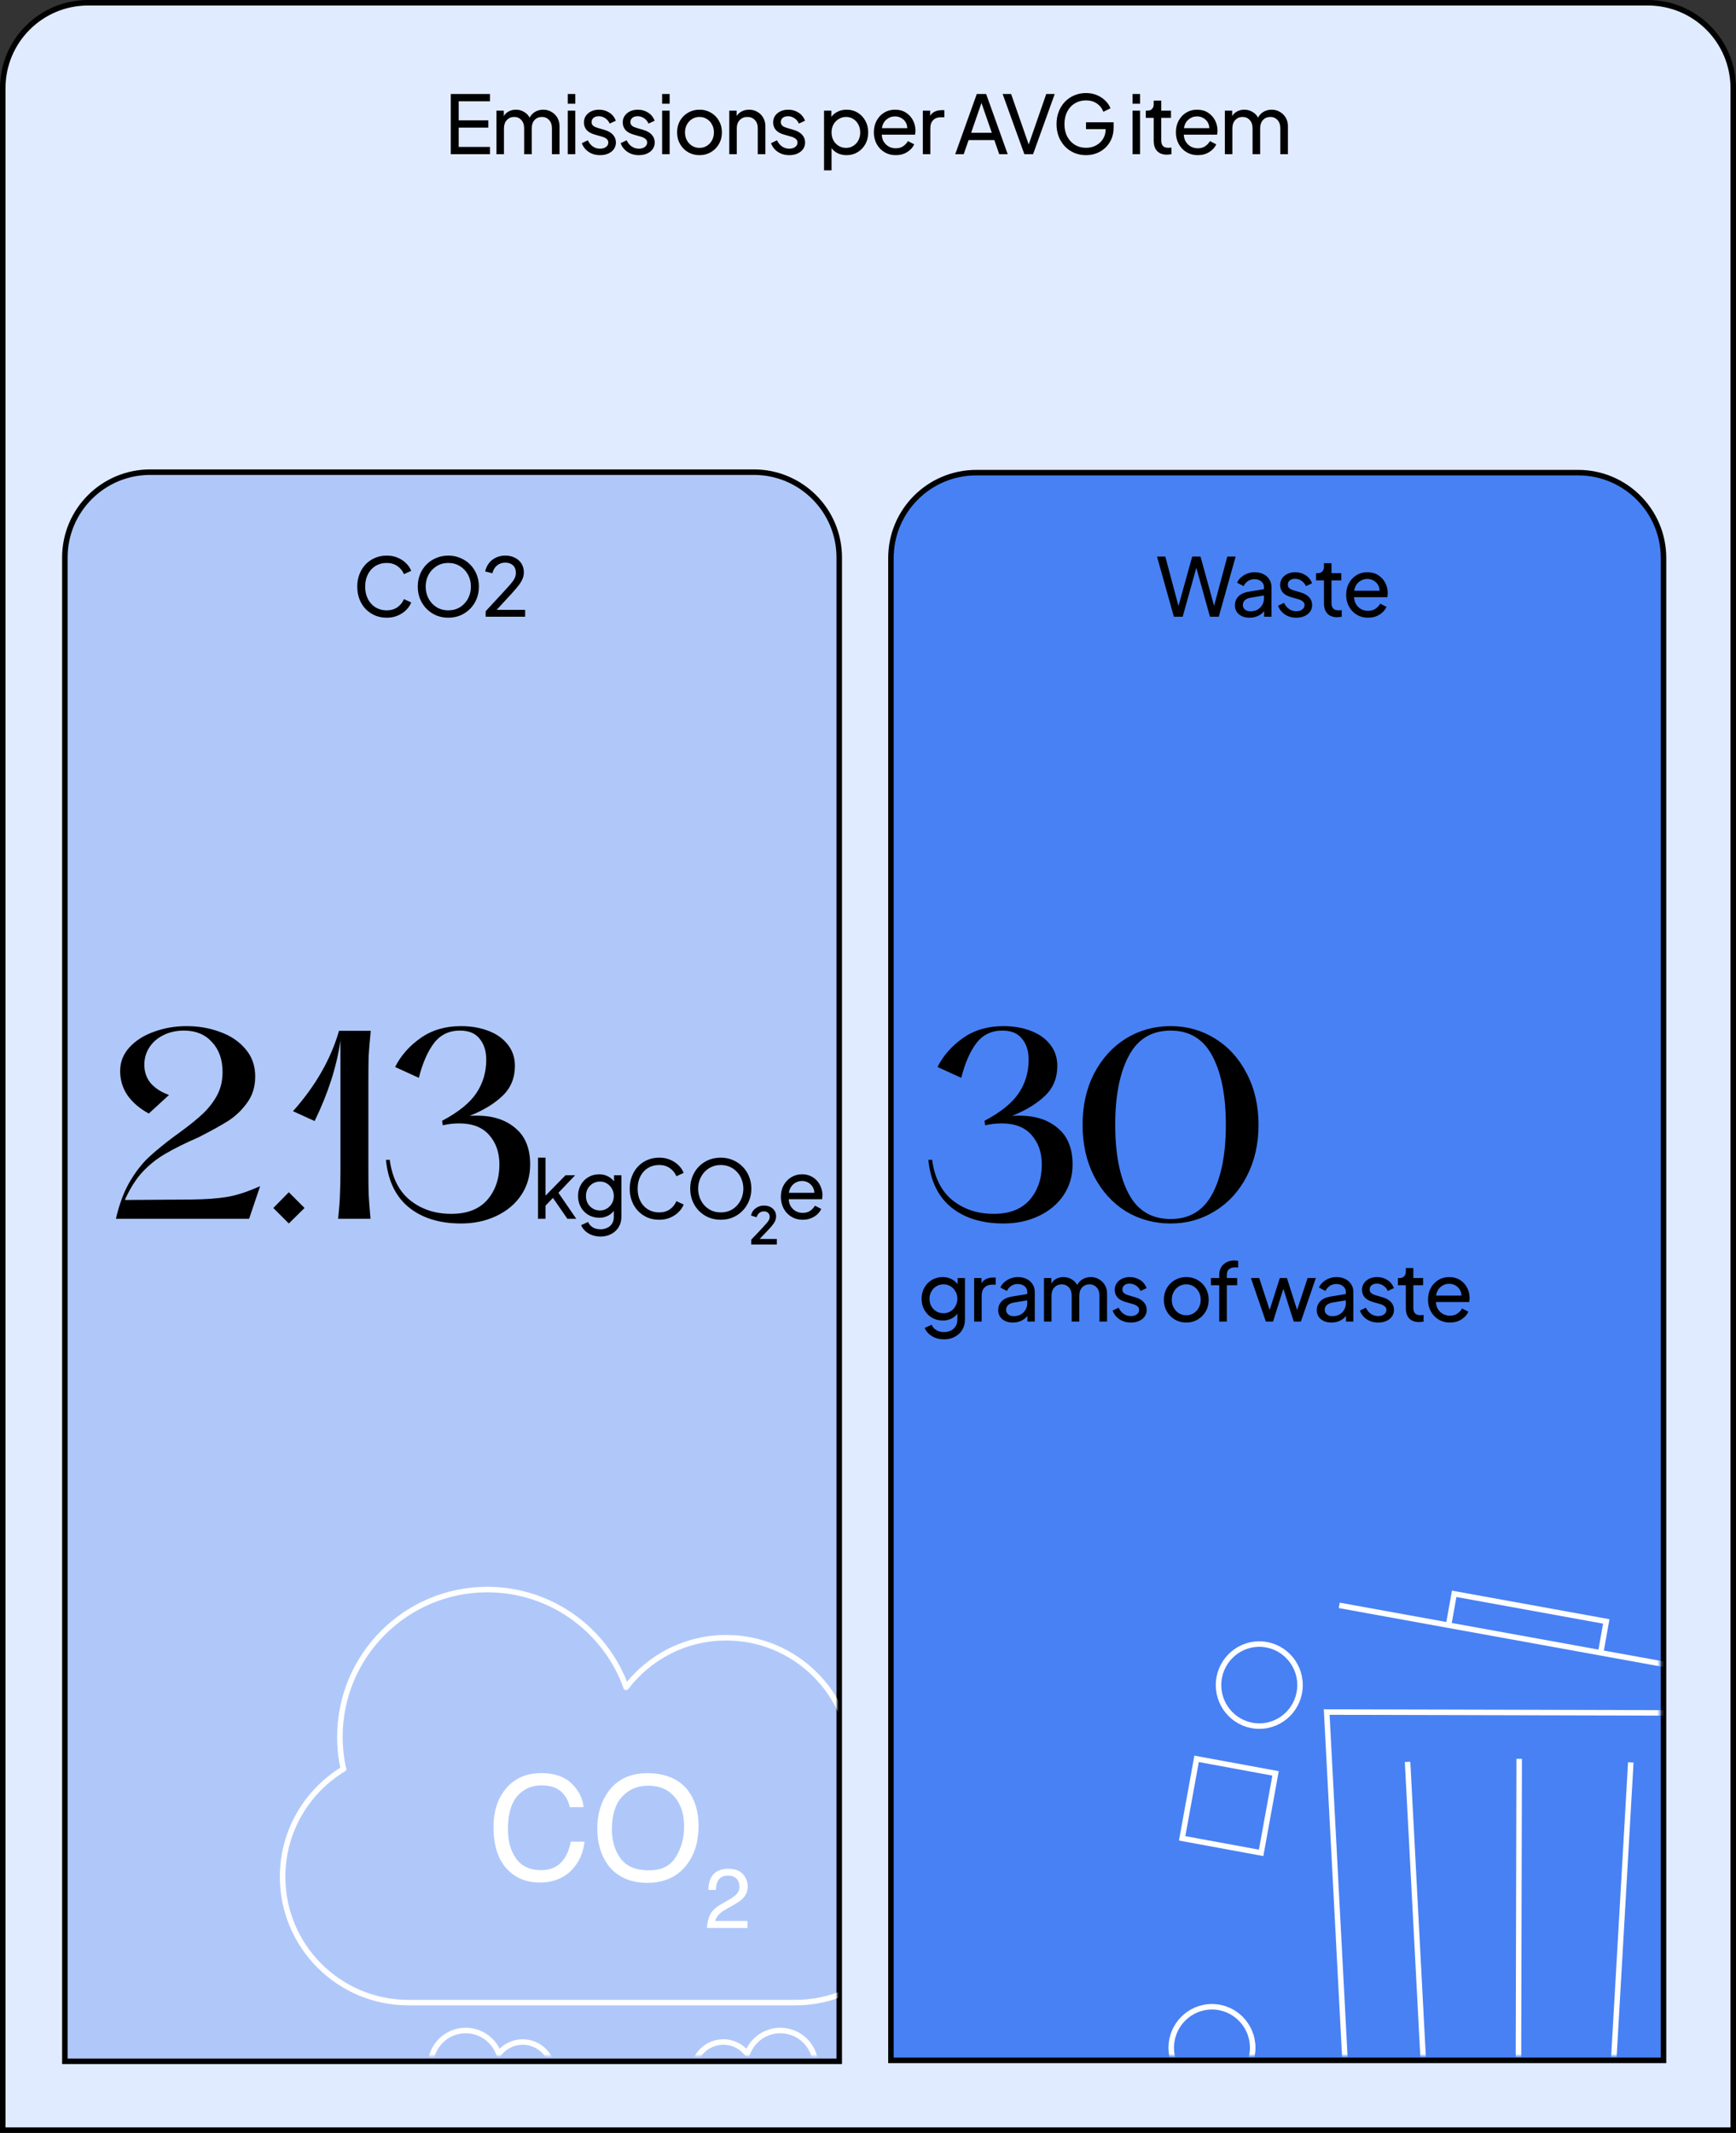 <svg width="473" height="581" viewBox="0 0 473 581" fill="none" xmlns="http://www.w3.org/2000/svg">
<rect x="0" y="0" width="473" height="581" fill="#333333" stroke="none"/>
<path d="M24 0.75H449C461.841 0.75 472.25 11.159 472.25 24V580.25H0.75V24C0.75 11.159 11.159 0.75 24 0.75Z" fill="#E1EBFF" stroke="black" stroke-width="1.5"/>
<path d="M40.924 128.62H205.413C218.254 128.62 228.663 139.029 228.663 151.87V561.5H17.674V151.87C17.674 139.029 28.083 128.62 40.924 128.62Z" fill="#B0C8F9" stroke="black" stroke-width="1.5"/>
<path d="M204.68 339L211.66 339L211.66 337.5L206.98 337.5L209.48 334.86C210.093 334.22 210.573 333.633 210.92 333.1C211.28 332.553 211.46 331.96 211.46 331.32C211.46 330.467 211.153 329.767 210.54 329.22C209.927 328.673 209.127 328.4 208.14 328.4C207.3 328.4 206.547 328.647 205.88 329.14C205.213 329.62 204.793 330.28 204.62 331.12L206.16 331.58C206.307 331.06 206.553 330.667 206.9 330.4C207.247 330.12 207.66 329.98 208.14 329.98C208.607 329.98 208.987 330.113 209.28 330.38C209.573 330.647 209.72 331.02 209.72 331.5C209.72 331.793 209.647 332.073 209.5 332.34C209.353 332.607 209.12 332.92 208.8 333.28C208.493 333.64 208.073 334.107 207.54 334.68L204.68 337.7L204.68 339Z" fill="black"/>
<path d="M146.584 332L146.584 315.346L148.63 315.346L148.63 326.764L147.794 326.566L154.086 320.142L156.704 320.142L152.15 324.916L157.012 332L154.592 332L150.148 325.576L151.424 325.51L147.97 329.118L148.63 327.622L148.63 332L146.584 332ZM163.631 336.84C162.795 336.84 162.017 336.708 161.299 336.444C160.595 336.18 159.986 335.813 159.473 335.344C158.974 334.889 158.593 334.354 158.329 333.738L160.243 332.858C160.448 333.415 160.837 333.885 161.409 334.266C161.995 334.662 162.729 334.86 163.609 334.86C164.283 334.86 164.892 334.728 165.435 334.464C165.992 334.215 166.432 333.833 166.755 333.32C167.077 332.821 167.239 332.213 167.239 331.494L167.239 328.832L167.613 329.228C167.202 330.035 166.608 330.651 165.831 331.076C165.068 331.501 164.225 331.714 163.301 331.714C162.186 331.714 161.189 331.457 160.309 330.944C159.429 330.416 158.739 329.705 158.241 328.81C157.742 327.901 157.493 326.896 157.493 325.796C157.493 324.681 157.742 323.677 158.241 322.782C158.739 321.887 159.421 321.183 160.287 320.67C161.167 320.142 162.164 319.878 163.279 319.878C164.203 319.878 165.039 320.091 165.787 320.516C166.549 320.927 167.158 321.499 167.613 322.232L167.305 322.782L167.305 320.142L169.307 320.142L169.307 331.494C169.307 332.521 169.065 333.437 168.581 334.244C168.097 335.051 167.422 335.681 166.557 336.136C165.706 336.605 164.731 336.84 163.631 336.84ZM163.477 329.734C164.181 329.734 164.811 329.558 165.369 329.206C165.941 328.854 166.395 328.385 166.733 327.798C167.07 327.197 167.239 326.529 167.239 325.796C167.239 325.077 167.07 324.417 166.733 323.816C166.395 323.215 165.941 322.738 165.369 322.386C164.811 322.034 164.181 321.858 163.477 321.858C162.758 321.858 162.105 322.034 161.519 322.386C160.932 322.738 160.47 323.215 160.133 323.816C159.81 324.403 159.649 325.063 159.649 325.796C159.649 326.529 159.81 327.197 160.133 327.798C160.47 328.385 160.925 328.854 161.497 329.206C162.083 329.558 162.743 329.734 163.477 329.734ZM179.607 332.264C178.448 332.264 177.377 332.059 176.395 331.648C175.427 331.223 174.576 330.629 173.843 329.866C173.124 329.103 172.567 328.209 172.171 327.182C171.775 326.155 171.577 325.033 171.577 323.816C171.577 322.584 171.775 321.455 172.171 320.428C172.567 319.401 173.124 318.507 173.843 317.744C174.561 316.981 175.412 316.395 176.395 315.984C177.377 315.559 178.448 315.346 179.607 315.346C180.736 315.346 181.748 315.544 182.643 315.94C183.552 316.336 184.315 316.849 184.931 317.48C185.561 318.111 186.009 318.785 186.273 319.504L184.293 320.406C183.911 319.497 183.317 318.763 182.511 318.206C181.704 317.634 180.736 317.348 179.607 317.348C178.463 317.348 177.443 317.619 176.549 318.162C175.669 318.705 174.979 319.46 174.481 320.428C173.982 321.396 173.733 322.525 173.733 323.816C173.733 325.092 173.982 326.214 174.481 327.182C174.979 328.15 175.669 328.905 176.549 329.448C177.443 329.991 178.463 330.262 179.607 330.262C180.736 330.262 181.704 329.983 182.511 329.426C183.317 328.854 183.911 328.113 184.293 327.204L186.273 328.106C186.009 328.825 185.561 329.499 184.931 330.13C184.315 330.761 183.552 331.274 182.643 331.67C181.748 332.066 180.736 332.264 179.607 332.264ZM196.377 332.264C195.219 332.264 194.133 332.059 193.121 331.648C192.109 331.223 191.222 330.629 190.459 329.866C189.711 329.103 189.125 328.209 188.699 327.182C188.274 326.141 188.061 325.011 188.061 323.794C188.061 322.562 188.274 321.433 188.699 320.406C189.125 319.379 189.711 318.485 190.459 317.722C191.222 316.959 192.102 316.373 193.099 315.962C194.111 315.551 195.204 315.346 196.377 315.346C197.551 315.346 198.636 315.559 199.633 315.984C200.645 316.395 201.525 316.981 202.273 317.744C203.036 318.492 203.63 319.379 204.055 320.406C204.495 321.433 204.715 322.562 204.715 323.794C204.715 325.011 204.495 326.141 204.055 327.182C203.63 328.209 203.036 329.103 202.273 329.866C201.525 330.629 200.645 331.223 199.633 331.648C198.636 332.059 197.551 332.264 196.377 332.264ZM196.377 330.262C197.287 330.262 198.115 330.101 198.863 329.778C199.611 329.441 200.257 328.979 200.799 328.392C201.357 327.791 201.782 327.101 202.075 326.324C202.383 325.532 202.537 324.689 202.537 323.794C202.537 322.899 202.383 322.063 202.075 321.286C201.782 320.509 201.357 319.827 200.799 319.24C200.257 318.639 199.611 318.177 198.863 317.854C198.115 317.517 197.287 317.348 196.377 317.348C195.483 317.348 194.661 317.517 193.913 317.854C193.165 318.177 192.513 318.639 191.955 319.24C191.413 319.827 190.987 320.509 190.679 321.286C190.371 322.063 190.217 322.899 190.217 323.794C190.217 324.689 190.371 325.532 190.679 326.324C190.987 327.101 191.413 327.791 191.955 328.392C192.513 328.979 193.165 329.441 193.913 329.778C194.661 330.101 195.483 330.262 196.377 330.262ZM218.699 332.264C217.555 332.264 216.536 331.993 215.641 331.45C214.746 330.907 214.042 330.167 213.529 329.228C213.016 328.275 212.759 327.211 212.759 326.038C212.759 324.85 213.008 323.794 213.507 322.87C214.02 321.946 214.71 321.22 215.575 320.692C216.455 320.149 217.438 319.878 218.523 319.878C219.403 319.878 220.18 320.039 220.855 320.362C221.544 320.67 222.124 321.095 222.593 321.638C223.077 322.166 223.444 322.775 223.693 323.464C223.957 324.139 224.089 324.843 224.089 325.576C224.089 325.737 224.074 325.921 224.045 326.126C224.03 326.317 224.008 326.5 223.979 326.676L214.255 326.676L214.255 324.916L222.791 324.916L221.823 325.708C221.955 324.945 221.882 324.263 221.603 323.662C221.324 323.061 220.914 322.584 220.371 322.232C219.828 321.88 219.212 321.704 218.523 321.704C217.834 321.704 217.203 321.88 216.631 322.232C216.059 322.584 215.612 323.09 215.289 323.75C214.981 324.395 214.856 325.165 214.915 326.06C214.856 326.925 214.988 327.688 215.311 328.348C215.648 328.993 216.118 329.499 216.719 329.866C217.335 330.218 218.002 330.394 218.721 330.394C219.513 330.394 220.18 330.211 220.723 329.844C221.266 329.477 221.706 329.008 222.043 328.436L223.759 329.316C223.524 329.859 223.158 330.357 222.659 330.812C222.175 331.252 221.596 331.604 220.921 331.868C220.261 332.132 219.52 332.264 218.699 332.264Z" fill="black"/>
<path d="M266 128.75H430C442.841 128.75 453.25 139.159 453.25 152V561.25H242.75V152C242.75 139.159 253.159 128.75 266 128.75Z" fill="#4881F4" stroke="black" stroke-width="1.5"/>
<path d="M122.826 42H133.496V40.02H124.982V34.762H133.056V32.782H124.982V27.59H133.496V25.61H122.826V42ZM135.266 42H137.312V34.982C137.312 34.014 137.576 33.251 138.104 32.694C138.632 32.137 139.292 31.858 140.084 31.858C140.89 31.858 141.543 32.137 142.042 32.694C142.555 33.237 142.812 33.999 142.812 34.982V42H144.88V34.982C144.88 34.014 145.136 33.251 145.65 32.694C146.178 32.137 146.845 31.858 147.652 31.858C148.444 31.858 149.096 32.137 149.61 32.694C150.123 33.237 150.38 33.999 150.38 34.982V42H152.448V34.322C152.448 33.471 152.25 32.716 151.854 32.056C151.458 31.381 150.922 30.853 150.248 30.472C149.588 30.076 148.847 29.878 148.026 29.878C147.234 29.878 146.508 30.061 145.848 30.428C145.202 30.795 144.689 31.33 144.308 32.034C143.956 31.374 143.442 30.853 142.768 30.472C142.108 30.076 141.374 29.878 140.568 29.878C139.864 29.878 139.218 30.032 138.632 30.34C138.06 30.633 137.605 31.059 137.268 31.616V30.142H135.266V42ZM154.694 28.25H156.74V25.61H154.694V28.25ZM154.694 42H156.74V30.142H154.694V42ZM163.5 42.264C164.351 42.264 165.099 42.117 165.744 41.824C166.39 41.531 166.896 41.127 167.262 40.614C167.629 40.086 167.812 39.485 167.812 38.81C167.812 37.989 167.541 37.285 166.998 36.698C166.456 36.111 165.708 35.679 164.754 35.4L162.818 34.828C162.584 34.755 162.342 34.667 162.092 34.564C161.843 34.447 161.63 34.285 161.454 34.08C161.278 33.86 161.19 33.581 161.19 33.244C161.19 32.775 161.366 32.393 161.718 32.1C162.085 31.807 162.562 31.66 163.148 31.66C163.794 31.66 164.38 31.843 164.908 32.21C165.451 32.562 165.854 33.046 166.118 33.662L167.79 32.892C167.438 31.939 166.844 31.198 166.008 30.67C165.187 30.142 164.256 29.878 163.214 29.878C162.437 29.878 161.733 30.025 161.102 30.318C160.486 30.611 159.995 31.022 159.628 31.55C159.276 32.063 159.1 32.672 159.1 33.376C159.1 34.139 159.342 34.813 159.826 35.4C160.325 35.972 161.11 36.405 162.18 36.698L163.962 37.204C164.212 37.263 164.468 37.358 164.732 37.49C165.011 37.607 165.246 37.776 165.436 37.996C165.642 38.201 165.744 38.48 165.744 38.832C165.744 39.331 165.532 39.734 165.106 40.042C164.681 40.35 164.146 40.504 163.5 40.504C162.782 40.504 162.129 40.306 161.542 39.91C160.956 39.499 160.494 38.935 160.156 38.216L158.528 39.008C158.895 40.005 159.518 40.797 160.398 41.384C161.278 41.971 162.312 42.264 163.5 42.264ZM174.077 42.264C174.927 42.264 175.675 42.117 176.321 41.824C176.966 41.531 177.472 41.127 177.839 40.614C178.205 40.086 178.389 39.485 178.389 38.81C178.389 37.989 178.117 37.285 177.575 36.698C177.032 36.111 176.284 35.679 175.331 35.4L173.395 34.828C173.16 34.755 172.918 34.667 172.669 34.564C172.419 34.447 172.207 34.285 172.031 34.08C171.855 33.86 171.767 33.581 171.767 33.244C171.767 32.775 171.943 32.393 172.295 32.1C172.661 31.807 173.138 31.66 173.725 31.66C174.37 31.66 174.957 31.843 175.485 32.21C176.027 32.562 176.431 33.046 176.695 33.662L178.367 32.892C178.015 31.939 177.421 31.198 176.585 30.67C175.763 30.142 174.832 29.878 173.791 29.878C173.013 29.878 172.309 30.025 171.679 30.318C171.063 30.611 170.571 31.022 170.205 31.55C169.853 32.063 169.677 32.672 169.677 33.376C169.677 34.139 169.919 34.813 170.403 35.4C170.901 35.972 171.686 36.405 172.757 36.698L174.539 37.204C174.788 37.263 175.045 37.358 175.309 37.49C175.587 37.607 175.822 37.776 176.013 37.996C176.218 38.201 176.321 38.48 176.321 38.832C176.321 39.331 176.108 39.734 175.683 40.042C175.257 40.35 174.722 40.504 174.077 40.504C173.358 40.504 172.705 40.306 172.119 39.91C171.532 39.499 171.07 38.935 170.733 38.216L169.105 39.008C169.471 40.005 170.095 40.797 170.975 41.384C171.855 41.971 172.889 42.264 174.077 42.264ZM180.407 28.25H182.453V25.61H180.407V28.25ZM180.407 42H182.453V30.142H180.407V42ZM190.6 42.264C191.714 42.264 192.734 42 193.658 41.472C194.582 40.944 195.315 40.211 195.858 39.272C196.415 38.333 196.694 37.263 196.694 36.06C196.694 34.872 196.422 33.816 195.88 32.892C195.352 31.953 194.626 31.22 193.702 30.692C192.778 30.149 191.744 29.878 190.6 29.878C189.441 29.878 188.4 30.149 187.476 30.692C186.552 31.22 185.818 31.953 185.276 32.892C184.748 33.816 184.484 34.872 184.484 36.06C184.484 37.248 184.755 38.311 185.298 39.25C185.84 40.189 186.574 40.929 187.498 41.472C188.422 42 189.456 42.264 190.6 42.264ZM190.6 40.284C189.852 40.284 189.177 40.101 188.576 39.734C187.989 39.367 187.52 38.869 187.168 38.238C186.816 37.593 186.64 36.867 186.64 36.06C186.64 35.253 186.816 34.535 187.168 33.904C187.52 33.273 187.989 32.775 188.576 32.408C189.177 32.041 189.852 31.858 190.6 31.858C191.333 31.858 191.993 32.041 192.58 32.408C193.181 32.775 193.65 33.273 193.988 33.904C194.34 34.535 194.516 35.253 194.516 36.06C194.516 36.867 194.34 37.593 193.988 38.238C193.65 38.869 193.181 39.367 192.58 39.734C191.993 40.101 191.333 40.284 190.6 40.284ZM198.702 42H200.748V34.982C200.748 34.014 201.02 33.251 201.562 32.694C202.105 32.137 202.794 31.858 203.63 31.858C204.466 31.858 205.148 32.137 205.676 32.694C206.204 33.237 206.468 33.999 206.468 34.982V42H208.536V34.322C208.536 33.471 208.338 32.716 207.942 32.056C207.561 31.381 207.033 30.853 206.358 30.472C205.698 30.076 204.943 29.878 204.092 29.878C203.359 29.878 202.699 30.032 202.112 30.34C201.526 30.633 201.056 31.051 200.704 31.594V30.142H198.702V42ZM215.05 42.264C215.901 42.264 216.649 42.117 217.294 41.824C217.939 41.531 218.445 41.127 218.812 40.614C219.179 40.086 219.362 39.485 219.362 38.81C219.362 37.989 219.091 37.285 218.548 36.698C218.005 36.111 217.257 35.679 216.304 35.4L214.368 34.828C214.133 34.755 213.891 34.667 213.642 34.564C213.393 34.447 213.18 34.285 213.004 34.08C212.828 33.86 212.74 33.581 212.74 33.244C212.74 32.775 212.916 32.393 213.268 32.1C213.635 31.807 214.111 31.66 214.698 31.66C215.343 31.66 215.93 31.843 216.458 32.21C217.001 32.562 217.404 33.046 217.668 33.662L219.34 32.892C218.988 31.939 218.394 31.198 217.558 30.67C216.737 30.142 215.805 29.878 214.764 29.878C213.987 29.878 213.283 30.025 212.652 30.318C212.036 30.611 211.545 31.022 211.178 31.55C210.826 32.063 210.65 32.672 210.65 33.376C210.65 34.139 210.892 34.813 211.376 35.4C211.875 35.972 212.659 36.405 213.73 36.698L215.512 37.204C215.761 37.263 216.018 37.358 216.282 37.49C216.561 37.607 216.795 37.776 216.986 37.996C217.191 38.201 217.294 38.48 217.294 38.832C217.294 39.331 217.081 39.734 216.656 40.042C216.231 40.35 215.695 40.504 215.05 40.504C214.331 40.504 213.679 40.306 213.092 39.91C212.505 39.499 212.043 38.935 211.706 38.216L210.078 39.008C210.445 40.005 211.068 40.797 211.948 41.384C212.828 41.971 213.862 42.264 215.05 42.264ZM224.523 46.4H226.569V40.35C227.024 40.966 227.603 41.443 228.307 41.78C229.026 42.103 229.81 42.264 230.661 42.264C231.79 42.264 232.795 41.993 233.675 41.45C234.57 40.907 235.274 40.174 235.787 39.25C236.3 38.311 236.557 37.255 236.557 36.082C236.557 34.894 236.3 33.838 235.787 32.914C235.274 31.975 234.577 31.235 233.697 30.692C232.817 30.149 231.812 29.878 230.683 29.878C229.788 29.878 228.982 30.054 228.263 30.406C227.559 30.743 226.98 31.213 226.525 31.814V30.142H224.523V46.4ZM230.507 40.284C229.774 40.284 229.106 40.101 228.505 39.734C227.904 39.367 227.427 38.869 227.075 38.238C226.738 37.593 226.569 36.874 226.569 36.082C226.569 35.275 226.738 34.557 227.075 33.926C227.427 33.295 227.904 32.797 228.505 32.43C229.106 32.049 229.774 31.858 230.507 31.858C231.255 31.858 231.915 32.041 232.487 32.408C233.074 32.775 233.536 33.281 233.873 33.926C234.21 34.557 234.379 35.275 234.379 36.082C234.379 36.874 234.21 37.593 233.873 38.238C233.536 38.869 233.074 39.367 232.487 39.734C231.915 40.101 231.255 40.284 230.507 40.284ZM244.036 42.264C245.253 42.264 246.309 41.978 247.204 41.406C248.099 40.834 248.729 40.137 249.096 39.316L247.38 38.436C247.043 39.008 246.603 39.477 246.06 39.844C245.517 40.211 244.85 40.394 244.058 40.394C243.398 40.394 242.782 40.247 242.21 39.954C241.653 39.646 241.191 39.213 240.824 38.656C240.472 38.099 240.281 37.439 240.252 36.676H249.316C249.389 36.28 249.426 35.913 249.426 35.576C249.426 34.593 249.206 33.669 248.766 32.804C248.326 31.939 247.688 31.235 246.852 30.692C246.031 30.149 245.033 29.878 243.86 29.878C242.76 29.878 241.777 30.142 240.912 30.67C240.047 31.198 239.357 31.931 238.844 32.87C238.345 33.794 238.096 34.85 238.096 36.038C238.096 37.226 238.353 38.289 238.866 39.228C239.379 40.167 240.083 40.907 240.978 41.45C241.873 41.993 242.892 42.264 244.036 42.264ZM243.86 31.704C244.461 31.704 245.011 31.843 245.51 32.122C246.009 32.386 246.412 32.76 246.72 33.244C247.028 33.728 247.189 34.285 247.204 34.916H240.296C240.443 33.919 240.853 33.134 241.528 32.562C242.203 31.99 242.98 31.704 243.86 31.704ZM251.434 42H253.48V34.938C253.48 33.985 253.736 33.251 254.25 32.738C254.763 32.21 255.438 31.946 256.274 31.946H257.308V30.01H256.582C255.848 30.01 255.218 30.142 254.69 30.406C254.162 30.655 253.744 31.037 253.436 31.55V30.142H251.434V42ZM260.266 42H262.576L263.918 38.15H270.914L272.256 42H274.566L268.692 25.61H266.14L260.266 42ZM264.6 36.17L267.416 28.052L270.232 36.17H264.6ZM279.102 42H281.478L287.374 25.61H285.064L280.29 39.36L275.494 25.61H273.184L279.102 42ZM295.92 42.264C296.932 42.264 297.893 42.088 298.802 41.736C299.711 41.384 300.511 40.878 301.2 40.218C301.889 39.558 302.432 38.773 302.828 37.864C303.224 36.94 303.422 35.906 303.422 34.762V33.31H295.898V35.18H301.244V35.268C301.244 36.251 301.002 37.116 300.518 37.864C300.049 38.612 299.411 39.199 298.604 39.624C297.812 40.049 296.917 40.262 295.92 40.262C294.776 40.262 293.757 39.991 292.862 39.448C291.982 38.905 291.285 38.15 290.772 37.182C290.273 36.214 290.024 35.092 290.024 33.816C290.024 32.525 290.273 31.396 290.772 30.428C291.271 29.46 291.96 28.705 292.84 28.162C293.735 27.619 294.754 27.348 295.898 27.348C297.042 27.348 298.025 27.627 298.846 28.184C299.667 28.741 300.261 29.497 300.628 30.45L302.564 29.504C302.3 28.785 301.853 28.111 301.222 27.48C300.606 26.849 299.843 26.336 298.934 25.94C298.039 25.544 297.027 25.346 295.898 25.346C294.739 25.346 293.669 25.559 292.686 25.984C291.718 26.395 290.867 26.981 290.134 27.744C289.415 28.507 288.858 29.401 288.462 30.428C288.066 31.455 287.868 32.584 287.868 33.816C287.868 35.033 288.066 36.163 288.462 37.204C288.873 38.231 289.437 39.125 290.156 39.888C290.875 40.636 291.725 41.223 292.708 41.648C293.691 42.059 294.761 42.264 295.92 42.264ZM308.575 28.25H310.621V25.61H308.575V28.25ZM308.575 42H310.621V30.142H308.575V42ZM317.954 42.132C318.115 42.132 318.313 42.117 318.548 42.088C318.782 42.073 318.995 42.044 319.186 42V40.196C319.054 40.211 318.914 40.225 318.768 40.24C318.621 40.255 318.489 40.262 318.372 40.262C317.653 40.262 317.14 40.086 316.832 39.734C316.538 39.367 316.392 38.883 316.392 38.282V32.1H319.054V30.142H316.392V27.414H314.346V28.382C314.346 28.925 314.192 29.357 313.884 29.68C313.576 29.988 313.158 30.142 312.63 30.142H312.19V32.1H314.346V38.348C314.346 39.551 314.654 40.482 315.27 41.142C315.9 41.802 316.795 42.132 317.954 42.132ZM326.332 42.264C327.55 42.264 328.606 41.978 329.5 41.406C330.395 40.834 331.026 40.137 331.392 39.316L329.676 38.436C329.339 39.008 328.899 39.477 328.356 39.844C327.814 40.211 327.146 40.394 326.354 40.394C325.694 40.394 325.078 40.247 324.506 39.954C323.949 39.646 323.487 39.213 323.12 38.656C322.768 38.099 322.578 37.439 322.548 36.676H331.612C331.686 36.28 331.722 35.913 331.722 35.576C331.722 34.593 331.502 33.669 331.062 32.804C330.622 31.939 329.984 31.235 329.148 30.692C328.327 30.149 327.33 29.878 326.156 29.878C325.056 29.878 324.074 30.142 323.208 30.67C322.343 31.198 321.654 31.931 321.14 32.87C320.642 33.794 320.392 34.85 320.392 36.038C320.392 37.226 320.649 38.289 321.162 39.228C321.676 40.167 322.38 40.907 323.274 41.45C324.169 41.993 325.188 42.264 326.332 42.264ZM326.156 31.704C326.758 31.704 327.308 31.843 327.806 32.122C328.305 32.386 328.708 32.76 329.016 33.244C329.324 33.728 329.486 34.285 329.5 34.916H322.592C322.739 33.919 323.15 33.134 323.824 32.562C324.499 31.99 325.276 31.704 326.156 31.704ZM333.73 42H335.776V34.982C335.776 34.014 336.04 33.251 336.568 32.694C337.096 32.137 337.756 31.858 338.548 31.858C339.355 31.858 340.007 32.137 340.506 32.694C341.019 33.237 341.276 33.999 341.276 34.982V42H343.344V34.982C343.344 34.014 343.601 33.251 344.114 32.694C344.642 32.137 345.309 31.858 346.116 31.858C346.908 31.858 347.561 32.137 348.074 32.694C348.587 33.237 348.844 33.999 348.844 34.982V42H350.912V34.322C350.912 33.471 350.714 32.716 350.318 32.056C349.922 31.381 349.387 30.853 348.712 30.472C348.052 30.076 347.311 29.878 346.49 29.878C345.698 29.878 344.972 30.061 344.312 30.428C343.667 30.795 343.153 31.33 342.772 32.034C342.42 31.374 341.907 30.853 341.232 30.472C340.572 30.076 339.839 29.878 339.032 29.878C338.328 29.878 337.683 30.032 337.096 30.34C336.524 30.633 336.069 31.059 335.732 31.616V30.142H333.73V42Z" fill="black"/>
<path d="M105.372 168.264C106.501 168.264 107.513 168.066 108.408 167.67C109.317 167.274 110.08 166.761 110.696 166.13C111.327 165.499 111.774 164.825 112.038 164.106L110.058 163.204C109.677 164.113 109.083 164.854 108.276 165.426C107.469 165.983 106.501 166.262 105.372 166.262C104.228 166.262 103.209 165.991 102.314 165.448C101.434 164.905 100.745 164.15 100.246 163.182C99.747 162.214 99.498 161.092 99.498 159.816C99.498 158.525 99.747 157.396 100.246 156.428C100.745 155.46 101.434 154.705 102.314 154.162C103.209 153.619 104.228 153.348 105.372 153.348C106.501 153.348 107.469 153.634 108.276 154.206C109.083 154.763 109.677 155.497 110.058 156.406L112.038 155.504C111.774 154.785 111.327 154.111 110.696 153.48C110.08 152.849 109.317 152.336 108.408 151.94C107.513 151.544 106.501 151.346 105.372 151.346C104.213 151.346 103.143 151.559 102.16 151.984C101.192 152.395 100.341 152.981 99.608 153.744C98.889 154.507 98.332 155.401 97.936 156.428C97.54 157.455 97.342 158.584 97.342 159.816C97.342 161.033 97.54 162.163 97.936 163.204C98.332 164.231 98.889 165.125 99.608 165.888C100.341 166.636 101.192 167.223 102.16 167.648C103.143 168.059 104.213 168.264 105.372 168.264ZM122.143 168.264C123.316 168.264 124.401 168.059 125.399 167.648C126.411 167.223 127.298 166.629 128.061 165.866C128.823 165.103 129.417 164.209 129.843 163.182C130.268 162.155 130.481 161.026 130.481 159.794C130.481 158.577 130.268 157.455 129.843 156.428C129.417 155.387 128.823 154.492 128.061 153.744C127.298 152.981 126.411 152.395 125.399 151.984C124.401 151.559 123.316 151.346 122.143 151.346C120.984 151.346 119.899 151.559 118.887 151.984C117.875 152.395 116.987 152.981 116.225 153.744C115.477 154.492 114.89 155.379 114.465 156.406C114.039 157.433 113.827 158.562 113.827 159.794C113.827 161.026 114.039 162.155 114.465 163.182C114.89 164.209 115.484 165.103 116.247 165.866C117.009 166.629 117.889 167.223 118.887 167.648C119.899 168.059 120.984 168.264 122.143 168.264ZM122.143 166.262C120.955 166.262 119.891 165.976 118.953 165.404C118.029 164.817 117.303 164.04 116.775 163.072C116.247 162.089 115.983 160.997 115.983 159.794C115.983 158.591 116.247 157.506 116.775 156.538C117.303 155.57 118.029 154.8 118.953 154.228C119.877 153.641 120.94 153.348 122.143 153.348C123.345 153.348 124.409 153.641 125.333 154.228C126.257 154.8 126.983 155.57 127.511 156.538C128.039 157.506 128.303 158.591 128.303 159.794C128.303 160.997 128.039 162.089 127.511 163.072C126.983 164.04 126.257 164.817 125.333 165.404C124.409 165.976 123.345 166.262 122.143 166.262ZM132.327 168H143.085V166.13H135.319L139.367 161.73C140.13 160.894 140.76 160.161 141.259 159.53C141.758 158.885 142.124 158.276 142.359 157.704C142.608 157.132 142.733 156.545 142.733 155.944C142.733 155.035 142.52 154.235 142.095 153.546C141.67 152.857 141.076 152.321 140.313 151.94C139.55 151.544 138.67 151.346 137.673 151.346C136.764 151.346 135.928 151.522 135.165 151.874C134.402 152.226 133.764 152.725 133.251 153.37C132.738 154.015 132.386 154.778 132.195 155.658L134.153 156.164C134.388 155.24 134.813 154.529 135.429 154.03C136.045 153.517 136.793 153.26 137.673 153.26C138.538 153.26 139.235 153.502 139.763 153.986C140.291 154.47 140.555 155.159 140.555 156.054C140.555 156.597 140.43 157.11 140.181 157.594C139.932 158.078 139.536 158.628 138.993 159.244C138.45 159.86 137.739 160.645 136.859 161.598L132.327 166.504V168Z" fill="black"/>
<path d="M319.84 168H322.238L325.956 154.668L329.674 168H332.072L336.67 151.61H334.404L330.796 165.03L327.1 151.61H324.834L321.094 165.074L317.508 151.61H315.242L319.84 168ZM340.433 168.264C341.299 168.264 342.076 168.103 342.765 167.78C343.455 167.443 344.012 167.003 344.437 166.46V168H346.439V159.948C346.439 159.141 346.241 158.437 345.845 157.836C345.464 157.22 344.929 156.743 344.239 156.406C343.55 156.054 342.751 155.878 341.841 155.878C341.137 155.878 340.463 156.003 339.817 156.252C339.172 156.501 338.607 156.846 338.123 157.286C337.639 157.711 337.287 158.195 337.067 158.738L338.849 159.662C339.099 159.105 339.48 158.65 339.993 158.298C340.507 157.946 341.108 157.77 341.797 157.77C342.575 157.77 343.198 157.975 343.667 158.386C344.151 158.782 344.393 159.303 344.393 159.948V160.498L340.345 161.158C339.011 161.378 338.028 161.825 337.397 162.5C336.781 163.16 336.473 163.959 336.473 164.898C336.473 165.895 336.84 166.709 337.573 167.34C338.321 167.956 339.275 168.264 340.433 168.264ZM338.629 164.832C338.629 164.319 338.798 163.886 339.135 163.534C339.487 163.182 340.045 162.94 340.807 162.808L344.393 162.214V162.962C344.393 163.622 344.239 164.223 343.931 164.766C343.623 165.309 343.191 165.741 342.633 166.064C342.076 166.372 341.423 166.526 340.675 166.526C340.089 166.526 339.597 166.365 339.201 166.042C338.82 165.719 338.629 165.316 338.629 164.832ZM353.198 168.264C354.048 168.264 354.796 168.117 355.442 167.824C356.087 167.531 356.593 167.127 356.96 166.614C357.326 166.086 357.51 165.485 357.51 164.81C357.51 163.989 357.238 163.285 356.696 162.698C356.153 162.111 355.405 161.679 354.452 161.4L352.516 160.828C352.281 160.755 352.039 160.667 351.79 160.564C351.54 160.447 351.328 160.285 351.152 160.08C350.976 159.86 350.888 159.581 350.888 159.244C350.888 158.775 351.064 158.393 351.416 158.1C351.782 157.807 352.259 157.66 352.846 157.66C353.491 157.66 354.078 157.843 354.606 158.21C355.148 158.562 355.552 159.046 355.816 159.662L357.488 158.892C357.136 157.939 356.542 157.198 355.706 156.67C354.884 156.142 353.953 155.878 352.912 155.878C352.134 155.878 351.43 156.025 350.8 156.318C350.184 156.611 349.692 157.022 349.326 157.55C348.974 158.063 348.798 158.672 348.798 159.376C348.798 160.139 349.04 160.813 349.524 161.4C350.022 161.972 350.807 162.405 351.878 162.698L353.66 163.204C353.909 163.263 354.166 163.358 354.43 163.49C354.708 163.607 354.943 163.776 355.134 163.996C355.339 164.201 355.442 164.48 355.442 164.832C355.442 165.331 355.229 165.734 354.804 166.042C354.378 166.35 353.843 166.504 353.198 166.504C352.479 166.504 351.826 166.306 351.24 165.91C350.653 165.499 350.191 164.935 349.854 164.216L348.226 165.008C348.592 166.005 349.216 166.797 350.096 167.384C350.976 167.971 352.01 168.264 353.198 168.264ZM364.346 168.132C364.507 168.132 364.705 168.117 364.94 168.088C365.174 168.073 365.387 168.044 365.578 168V166.196C365.446 166.211 365.306 166.225 365.16 166.24C365.013 166.255 364.881 166.262 364.764 166.262C364.045 166.262 363.532 166.086 363.224 165.734C362.93 165.367 362.784 164.883 362.784 164.282V158.1H365.446V156.142H362.784V153.414H360.738V154.382C360.738 154.925 360.584 155.357 360.276 155.68C359.968 155.988 359.55 156.142 359.022 156.142H358.582V158.1H360.738V164.348C360.738 165.551 361.046 166.482 361.662 167.142C362.292 167.802 363.187 168.132 364.346 168.132ZM372.724 168.264C373.942 168.264 374.998 167.978 375.892 167.406C376.787 166.834 377.418 166.137 377.784 165.316L376.068 164.436C375.731 165.008 375.291 165.477 374.748 165.844C374.206 166.211 373.538 166.394 372.746 166.394C372.086 166.394 371.47 166.247 370.898 165.954C370.341 165.646 369.879 165.213 369.512 164.656C369.16 164.099 368.97 163.439 368.94 162.676H378.004C378.078 162.28 378.114 161.913 378.114 161.576C378.114 160.593 377.894 159.669 377.454 158.804C377.014 157.939 376.376 157.235 375.54 156.692C374.719 156.149 373.722 155.878 372.548 155.878C371.448 155.878 370.466 156.142 369.6 156.67C368.735 157.198 368.046 157.931 367.532 158.87C367.034 159.794 366.784 160.85 366.784 162.038C366.784 163.226 367.041 164.289 367.554 165.228C368.068 166.167 368.772 166.907 369.666 167.45C370.561 167.993 371.58 168.264 372.724 168.264ZM372.548 157.704C373.15 157.704 373.7 157.843 374.198 158.122C374.697 158.386 375.1 158.76 375.408 159.244C375.716 159.728 375.878 160.285 375.892 160.916H368.984C369.131 159.919 369.542 159.134 370.216 158.562C370.891 157.99 371.668 157.704 372.548 157.704Z" fill="black"/>
<path d="M273.424 333.28C267.536 333.28 262.779 331.808 259.152 328.864C255.568 325.92 253.499 321.611 252.944 315.936H253.968C254.651 320.885 256.528 324.576 259.6 327.008C262.672 329.44 266.384 330.656 270.736 330.656C275.045 330.656 278.309 329.397 280.528 326.88C282.747 324.32 283.856 321.099 283.856 317.216C283.856 313.931 282.917 311.243 281.04 309.152C279.205 307.061 276.496 306.016 272.912 306.016C271.419 306.016 269.925 306.187 268.432 306.528L268.24 305.312C272.677 302.965 275.792 300.448 277.584 297.76C279.376 295.072 280.272 292.043 280.272 288.672C280.272 286.325 279.675 284.427 278.48 282.976C277.328 281.483 275.536 280.736 273.104 280.736C270.117 280.736 267.749 281.888 266 284.192C264.293 286.453 262.928 289.589 261.904 293.6L255.44 290.656C256.976 287.584 259.28 284.96 262.352 282.784C265.424 280.608 269.093 279.52 273.36 279.52C276.133 279.52 278.629 279.947 280.848 280.8C283.109 281.653 284.88 282.912 286.16 284.576C287.44 286.197 288.08 288.117 288.08 290.336C288.08 293.664 286.949 296.395 284.688 298.528C282.469 300.661 279.483 302.475 275.728 303.968C276.197 303.925 276.859 303.904 277.712 303.904C282.064 303.904 285.563 305.035 288.208 307.296C290.896 309.515 292.24 312.821 292.24 317.216C292.24 320.331 291.429 323.104 289.808 325.536C288.187 327.968 285.925 329.867 283.024 331.232C280.165 332.597 276.965 333.28 273.424 333.28ZM318.963 333.28C314.483 333.28 310.408 332.171 306.739 329.952C303.112 327.691 300.232 324.512 298.099 320.416C296.008 316.32 294.963 311.648 294.963 306.4C294.963 301.152 296.008 296.501 298.099 292.448C300.232 288.352 303.112 285.173 306.739 282.912C310.408 280.651 314.483 279.52 318.963 279.52C323.4 279.52 327.432 280.651 331.059 282.912C334.728 285.173 337.608 288.352 339.699 292.448C341.832 296.501 342.899 301.152 342.899 306.4C342.899 311.648 341.832 316.32 339.699 320.416C337.608 324.469 334.728 327.627 331.059 329.888C327.432 332.149 323.4 333.28 318.963 333.28ZM318.963 332.064C324.126 332.064 327.923 329.76 330.355 325.152C332.787 320.544 334.003 314.293 334.003 306.4C334.003 298.549 332.787 292.32 330.355 287.712C327.923 283.061 324.126 280.736 318.963 280.736C313.758 280.736 309.939 283.061 307.507 287.712C305.075 292.32 303.859 298.549 303.859 306.4C303.859 314.293 305.075 320.544 307.507 325.152C309.939 329.76 313.758 332.064 318.963 332.064Z" fill="black"/>
<path d="M257.238 364.84C258.338 364.84 259.313 364.605 260.164 364.136C261.029 363.681 261.704 363.051 262.188 362.244C262.672 361.437 262.914 360.521 262.914 359.494L262.914 348.142L260.912 348.142L260.912 349.792C260.443 349.191 259.863 348.721 259.174 348.384C258.485 348.047 257.722 347.878 256.886 347.878C255.771 347.878 254.774 348.142 253.894 348.67C253.029 349.183 252.347 349.887 251.848 350.782C251.349 351.677 251.1 352.681 251.1 353.796C251.1 354.911 251.349 355.915 251.848 356.81C252.361 357.705 253.051 358.416 253.916 358.944C254.796 359.457 255.793 359.714 256.908 359.714C257.715 359.714 258.463 359.553 259.152 359.23C259.841 358.907 260.406 358.445 260.846 357.844L260.846 359.494C260.846 360.213 260.677 360.821 260.34 361.32C260.017 361.833 259.585 362.215 259.042 362.464C258.499 362.728 257.891 362.86 257.216 362.86C256.336 362.86 255.603 362.662 255.016 362.266C254.444 361.885 254.055 361.415 253.85 360.858L251.936 361.738C252.332 362.662 252.999 363.41 253.938 363.982C254.877 364.554 255.977 364.84 257.238 364.84ZM257.084 357.734C256.351 357.734 255.691 357.558 255.104 357.206C254.532 356.854 254.077 356.385 253.74 355.798C253.417 355.197 253.256 354.529 253.256 353.796C253.256 353.063 253.425 352.403 253.762 351.816C254.099 351.215 254.554 350.738 255.126 350.386C255.713 350.034 256.365 349.858 257.084 349.858C257.788 349.858 258.426 350.034 258.998 350.386C259.57 350.738 260.017 351.215 260.34 351.816C260.677 352.403 260.846 353.063 260.846 353.796C260.846 354.515 260.677 355.175 260.34 355.776C260.017 356.377 259.57 356.854 258.998 357.206C258.426 357.558 257.788 357.734 257.084 357.734ZM265.426 360L267.472 360L267.472 352.938C267.472 351.985 267.729 351.251 268.242 350.738C268.755 350.21 269.43 349.946 270.266 349.946L271.3 349.946L271.3 348.01L270.574 348.01C269.841 348.01 269.21 348.142 268.682 348.406C268.154 348.655 267.736 349.037 267.428 349.55L267.428 348.142L265.426 348.142L265.426 360ZM275.933 360.264C276.799 360.264 277.576 360.103 278.265 359.78C278.955 359.443 279.512 359.003 279.937 358.46L279.937 360L281.939 360L281.939 351.948C281.939 351.141 281.741 350.437 281.345 349.836C280.964 349.22 280.429 348.743 279.739 348.406C279.05 348.054 278.251 347.878 277.341 347.878C276.637 347.878 275.963 348.003 275.317 348.252C274.672 348.501 274.107 348.846 273.623 349.286C273.139 349.711 272.787 350.195 272.567 350.738L274.349 351.662C274.599 351.105 274.98 350.65 275.493 350.298C276.007 349.946 276.608 349.77 277.297 349.77C278.075 349.77 278.698 349.975 279.167 350.386C279.651 350.782 279.893 351.303 279.893 351.948L279.893 352.498L275.845 353.158C274.511 353.378 273.528 353.825 272.897 354.5C272.281 355.16 271.973 355.959 271.973 356.898C271.973 357.895 272.34 358.709 273.073 359.34C273.821 359.956 274.775 360.264 275.933 360.264ZM274.129 356.832C274.129 356.319 274.298 355.886 274.635 355.534C274.987 355.182 275.545 354.94 276.307 354.808L279.893 354.214L279.893 354.962C279.893 355.622 279.739 356.223 279.431 356.766C279.123 357.309 278.691 357.741 278.133 358.064C277.576 358.372 276.923 358.526 276.175 358.526C275.589 358.526 275.097 358.365 274.701 358.042C274.32 357.719 274.129 357.316 274.129 356.832ZM284.452 360L286.498 360L286.498 352.982C286.498 352.014 286.762 351.251 287.29 350.694C287.818 350.137 288.478 349.858 289.27 349.858C290.076 349.858 290.729 350.137 291.228 350.694C291.741 351.237 291.998 351.999 291.998 352.982L291.998 360L294.066 360L294.066 352.982C294.066 352.014 294.322 351.251 294.836 350.694C295.364 350.137 296.031 349.858 296.838 349.858C297.63 349.858 298.282 350.137 298.796 350.694C299.309 351.237 299.566 351.999 299.566 352.982L299.566 360L301.634 360L301.634 352.322C301.634 351.471 301.436 350.716 301.04 350.056C300.644 349.381 300.108 348.853 299.434 348.472C298.774 348.076 298.033 347.878 297.212 347.878C296.42 347.878 295.694 348.061 295.034 348.428C294.388 348.795 293.875 349.33 293.494 350.034C293.142 349.374 292.628 348.853 291.954 348.472C291.294 348.076 290.56 347.878 289.754 347.878C289.05 347.878 288.404 348.032 287.818 348.34C287.246 348.633 286.791 349.059 286.454 349.616L286.454 348.142L284.452 348.142L284.452 360ZM308.126 360.264C308.976 360.264 309.724 360.117 310.37 359.824C311.015 359.531 311.521 359.127 311.888 358.614C312.254 358.086 312.438 357.485 312.438 356.81C312.438 355.989 312.166 355.285 311.624 354.698C311.081 354.111 310.333 353.679 309.38 353.4L307.444 352.828C307.209 352.755 306.967 352.667 306.718 352.564C306.468 352.447 306.256 352.285 306.08 352.08C305.904 351.86 305.816 351.581 305.816 351.244C305.816 350.775 305.992 350.393 306.344 350.1C306.71 349.807 307.187 349.66 307.774 349.66C308.419 349.66 309.006 349.843 309.534 350.21C310.076 350.562 310.48 351.046 310.744 351.662L312.416 350.892C312.064 349.939 311.47 349.198 310.634 348.67C309.812 348.142 308.881 347.878 307.84 347.878C307.062 347.878 306.358 348.025 305.728 348.318C305.112 348.611 304.62 349.022 304.254 349.55C303.902 350.063 303.726 350.672 303.726 351.376C303.726 352.139 303.968 352.813 304.452 353.4C304.95 353.972 305.735 354.405 306.806 354.698L308.588 355.204C308.837 355.263 309.094 355.358 309.358 355.49C309.636 355.607 309.871 355.776 310.062 355.996C310.267 356.201 310.37 356.48 310.37 356.832C310.37 357.331 310.157 357.734 309.732 358.042C309.306 358.35 308.771 358.504 308.126 358.504C307.407 358.504 306.754 358.306 306.168 357.91C305.581 357.499 305.119 356.935 304.782 356.216L303.154 357.008C303.52 358.005 304.144 358.797 305.024 359.384C305.904 359.971 306.938 360.264 308.126 360.264ZM323.231 360.264C324.345 360.264 325.365 360 326.289 359.472C327.213 358.944 327.946 358.211 328.489 357.272C329.046 356.333 329.325 355.263 329.325 354.06C329.325 352.872 329.053 351.816 328.511 350.892C327.983 349.953 327.257 349.22 326.333 348.692C325.409 348.149 324.375 347.878 323.231 347.878C322.072 347.878 321.031 348.149 320.107 348.692C319.183 349.22 318.449 349.953 317.907 350.892C317.379 351.816 317.115 352.872 317.115 354.06C317.115 355.248 317.386 356.311 317.929 357.25C318.471 358.189 319.205 358.929 320.129 359.472C321.053 360 322.087 360.264 323.231 360.264ZM323.231 358.284C322.483 358.284 321.808 358.101 321.207 357.734C320.62 357.367 320.151 356.869 319.799 356.238C319.447 355.593 319.271 354.867 319.271 354.06C319.271 353.253 319.447 352.535 319.799 351.904C320.151 351.273 320.62 350.775 321.207 350.408C321.808 350.041 322.483 349.858 323.231 349.858C323.964 349.858 324.624 350.041 325.211 350.408C325.812 350.775 326.281 351.273 326.619 351.904C326.971 352.535 327.147 353.253 327.147 354.06C327.147 354.867 326.971 355.593 326.619 356.238C326.281 356.869 325.812 357.367 325.211 357.734C324.624 358.101 323.964 358.284 323.231 358.284ZM332.2 360L334.268 360L334.268 350.1L337.084 350.1L337.084 348.142L334.268 348.142L334.268 347.306C334.268 346.543 334.481 346.008 334.906 345.7C335.346 345.377 335.904 345.216 336.578 345.216C336.666 345.216 336.791 345.223 336.952 345.238C337.128 345.238 337.268 345.253 337.37 345.282L337.37 343.456C337.238 343.427 337.07 343.405 336.864 343.39C336.674 343.361 336.498 343.346 336.336 343.346C335.574 343.346 334.877 343.5 334.246 343.808C333.63 344.116 333.132 344.563 332.75 345.15C332.384 345.737 332.2 346.455 332.2 347.306L332.2 348.142L329.934 348.142L329.934 350.1L332.2 350.1L332.2 360ZM344.901 360L346.859 360L349.675 351.068L352.491 360L354.449 360L358.519 348.142L356.275 348.142L353.415 356.832L350.643 348.142L348.707 348.142L345.935 356.832L343.097 348.142L340.831 348.142L344.901 360ZM362.735 360.264C363.601 360.264 364.378 360.103 365.067 359.78C365.757 359.443 366.314 359.003 366.739 358.46L366.739 360L368.741 360L368.741 351.948C368.741 351.141 368.543 350.437 368.147 349.836C367.766 349.22 367.231 348.743 366.541 348.406C365.852 348.054 365.053 347.878 364.143 347.878C363.439 347.878 362.765 348.003 362.119 348.252C361.474 348.501 360.909 348.846 360.425 349.286C359.941 349.711 359.589 350.195 359.369 350.738L361.151 351.662C361.401 351.105 361.782 350.65 362.295 350.298C362.809 349.946 363.41 349.77 364.099 349.77C364.877 349.77 365.5 349.975 365.969 350.386C366.453 350.782 366.695 351.303 366.695 351.948L366.695 352.498L362.647 353.158C361.313 353.378 360.33 353.825 359.699 354.5C359.083 355.16 358.775 355.959 358.775 356.898C358.775 357.895 359.142 358.709 359.875 359.34C360.623 359.956 361.577 360.264 362.735 360.264ZM360.931 356.832C360.931 356.319 361.1 355.886 361.437 355.534C361.789 355.182 362.347 354.94 363.109 354.808L366.695 354.214L366.695 354.962C366.695 355.622 366.541 356.223 366.233 356.766C365.925 357.309 365.493 357.741 364.935 358.064C364.378 358.372 363.725 358.526 362.977 358.526C362.391 358.526 361.899 358.365 361.503 358.042C361.122 357.719 360.931 357.316 360.931 356.832ZM375.5 360.264C376.35 360.264 377.098 360.117 377.744 359.824C378.389 359.531 378.895 359.127 379.262 358.614C379.628 358.086 379.812 357.485 379.812 356.81C379.812 355.989 379.54 355.285 378.998 354.698C378.455 354.111 377.707 353.679 376.754 353.4L374.818 352.828C374.583 352.755 374.341 352.667 374.092 352.564C373.842 352.447 373.63 352.285 373.454 352.08C373.278 351.86 373.19 351.581 373.19 351.244C373.19 350.775 373.366 350.393 373.718 350.1C374.084 349.807 374.561 349.66 375.148 349.66C375.793 349.66 376.38 349.843 376.908 350.21C377.45 350.562 377.854 351.046 378.118 351.662L379.79 350.892C379.438 349.939 378.844 349.198 378.008 348.67C377.186 348.142 376.255 347.878 375.214 347.878C374.436 347.878 373.732 348.025 373.102 348.318C372.486 348.611 371.994 349.022 371.628 349.55C371.276 350.063 371.1 350.672 371.1 351.376C371.1 352.139 371.342 352.813 371.826 353.4C372.324 353.972 373.109 354.405 374.18 354.698L375.962 355.204C376.211 355.263 376.468 355.358 376.732 355.49C377.01 355.607 377.245 355.776 377.436 355.996C377.641 356.201 377.744 356.48 377.744 356.832C377.744 357.331 377.531 357.734 377.106 358.042C376.68 358.35 376.145 358.504 375.5 358.504C374.781 358.504 374.128 358.306 373.542 357.91C372.955 357.499 372.493 356.935 372.156 356.216L370.528 357.008C370.894 358.005 371.518 358.797 372.398 359.384C373.278 359.971 374.312 360.264 375.5 360.264ZM386.648 360.132C386.809 360.132 387.007 360.117 387.242 360.088C387.477 360.073 387.689 360.044 387.88 360L387.88 358.196C387.748 358.211 387.609 358.225 387.462 358.24C387.315 358.255 387.183 358.262 387.066 358.262C386.347 358.262 385.834 358.086 385.526 357.734C385.233 357.367 385.086 356.883 385.086 356.282L385.086 350.1L387.748 350.1L387.748 348.142L385.086 348.142L385.086 345.414L383.04 345.414L383.04 346.382C383.04 346.925 382.886 347.357 382.578 347.68C382.27 347.988 381.852 348.142 381.324 348.142L380.884 348.142L380.884 350.1L383.04 350.1L383.04 356.348C383.04 357.551 383.348 358.482 383.964 359.142C384.595 359.802 385.489 360.132 386.648 360.132ZM395.026 360.264C396.244 360.264 397.3 359.978 398.194 359.406C399.089 358.834 399.72 358.137 400.086 357.316L398.37 356.436C398.033 357.008 397.593 357.477 397.05 357.844C396.508 358.211 395.84 358.394 395.048 358.394C394.388 358.394 393.772 358.247 393.2 357.954C392.643 357.646 392.181 357.213 391.814 356.656C391.462 356.099 391.272 355.439 391.242 354.676L400.306 354.676C400.38 354.28 400.416 353.913 400.416 353.576C400.416 352.593 400.196 351.669 399.756 350.804C399.316 349.939 398.678 349.235 397.842 348.692C397.021 348.149 396.024 347.878 394.85 347.878C393.75 347.878 392.768 348.142 391.902 348.67C391.037 349.198 390.348 349.931 389.834 350.87C389.336 351.794 389.086 352.85 389.086 354.038C389.086 355.226 389.343 356.289 389.856 357.228C390.37 358.167 391.074 358.907 391.968 359.45C392.863 359.993 393.882 360.264 395.026 360.264ZM394.85 349.704C395.452 349.704 396.002 349.843 396.5 350.122C396.999 350.386 397.402 350.76 397.71 351.244C398.018 351.728 398.18 352.285 398.194 352.916L391.286 352.916C391.433 351.919 391.844 351.134 392.518 350.562C393.193 349.99 393.97 349.704 394.85 349.704Z" fill="black"/>
<path d="M31.584 332C32.48 328.075 33.717 324.747 35.296 322.016C36.917 319.243 38.667 316.981 40.544 315.232C42.421 313.483 44.853 311.499 47.84 309.28C48.352 308.939 48.736 308.661 48.992 308.448C51.637 306.528 53.771 304.8 55.392 303.264C57.013 301.685 58.293 300 59.232 298.208C60.171 296.373 60.64 294.325 60.64 292.064C60.64 288.651 59.68 285.92 57.76 283.872C55.883 281.781 53.344 280.736 50.144 280.736C48.011 280.736 46.112 281.163 44.448 282.016C42.827 282.827 41.568 283.936 40.672 285.344C39.776 286.752 39.328 288.309 39.328 290.016C39.328 292.021 39.925 293.728 41.12 295.136C42.357 296.501 44 297.547 46.048 298.272L40.544 303.328C38.027 301.963 36.085 300.299 34.72 298.336C33.397 296.373 32.736 294.176 32.736 291.744C32.736 289.312 33.568 287.179 35.232 285.344C36.939 283.467 39.179 282.037 41.952 281.056C44.725 280.032 47.691 279.52 50.848 279.52C54.133 279.52 57.184 280.053 60 281.12C62.859 282.144 65.163 283.701 66.912 285.792C68.661 287.84 69.536 290.315 69.536 293.216C69.536 296.032 68.789 298.443 67.296 300.448C65.845 302.453 64.117 304.096 62.112 305.376C60.149 306.613 57.44 308.107 53.984 309.856C50.357 311.435 47.392 312.907 45.088 314.272C42.784 315.595 40.693 317.259 38.816 319.264C36.981 321.269 35.381 323.808 34.016 326.88L52 326.752C56.011 326.709 59.296 326.475 61.856 326.048C64.459 325.621 67.467 324.64 70.88 323.104L67.872 332H31.584ZM82.98 329.056L78.692 333.28L74.468 329.056L78.692 324.768L82.98 329.056ZM92.121 332C92.419 329.184 92.59 326.923 92.632 325.216C92.718 323.509 92.76 321.376 92.76 318.816V283.424C91.737 290.549 89.39 297.867 85.721 305.376L79.832 302.688C85.934 295.861 90.115 288.565 92.376 280.8H101.017C100.718 283.787 100.526 286.091 100.441 287.712C100.398 289.333 100.376 291.424 100.376 293.984V318.816C100.376 321.376 100.398 323.509 100.441 325.216C100.526 326.923 100.696 329.184 100.952 332H92.121ZM125.637 333.28C119.749 333.28 114.991 331.808 111.365 328.864C107.781 325.92 105.711 321.611 105.157 315.936H106.181C106.863 320.885 108.741 324.576 111.813 327.008C114.885 329.44 118.597 330.656 122.949 330.656C127.258 330.656 130.522 329.397 132.741 326.88C134.959 324.32 136.069 321.099 136.069 317.216C136.069 313.931 135.13 311.243 133.253 309.152C131.418 307.061 128.709 306.016 125.125 306.016C123.631 306.016 122.138 306.187 120.645 306.528L120.453 305.312C124.89 302.965 128.005 300.448 129.797 297.76C131.589 295.072 132.485 292.043 132.485 288.672C132.485 286.325 131.887 284.427 130.693 282.976C129.541 281.483 127.749 280.736 125.317 280.736C122.33 280.736 119.962 281.888 118.213 284.192C116.506 286.453 115.141 289.589 114.117 293.6L107.653 290.656C109.189 287.584 111.493 284.96 114.565 282.784C117.637 280.608 121.306 279.52 125.573 279.52C128.346 279.52 130.842 279.947 133.061 280.8C135.322 281.653 137.093 282.912 138.373 284.576C139.653 286.197 140.293 288.117 140.293 290.336C140.293 293.664 139.162 296.395 136.901 298.528C134.682 300.661 131.695 302.475 127.941 303.968C128.41 303.925 129.071 303.904 129.925 303.904C134.277 303.904 137.775 305.035 140.421 307.296C143.109 309.515 144.453 312.821 144.453 317.216C144.453 320.331 143.642 323.104 142.021 325.536C140.399 327.968 138.138 329.867 135.237 331.232C132.378 332.597 129.178 333.28 125.637 333.28Z" fill="black"/>
<mask id="mask0_2318_7027" style="mask-type:alpha" maskUnits="userSpaceOnUse" x="264" y="430" width="189" height="130">
<rect x="264" y="430" width="188.24" height="130" fill="#8CE4D4"/>
</mask>
<g mask="url(#mask0_2318_7027)">
<path d="M343.111 470.192C336.98 470.192 332.01 465.19 332.01 459.021C332.01 452.852 336.98 447.85 343.111 447.85C349.241 447.85 354.211 452.852 354.211 459.021C354.211 465.19 349.241 470.192 343.111 470.192Z" stroke="white" stroke-width="1.5" stroke-miterlimit="10"/>
<path d="M330.22 568.987C324.089 568.987 319.12 563.986 319.12 557.817C319.12 551.647 324.089 546.646 330.22 546.646C336.351 546.646 341.32 551.647 341.32 557.817C341.32 563.986 336.351 568.987 330.22 568.987Z" stroke="white" stroke-width="1.5" stroke-miterlimit="10"/>
<path d="M322.094 500.767L326.027 479.113L347.545 483.072L343.612 504.726L322.094 500.767Z" stroke="white" stroke-width="1.5" stroke-miterlimit="10"/>
<path d="M469.252 456.234L364.902 437.306" stroke="white" stroke-width="1.5" stroke-miterlimit="10"/>
<path d="M436.133 450.194L437.658 441.681L396.216 434.16L394.691 442.673" stroke="white" stroke-width="1.5" stroke-miterlimit="10"/>
<path d="M368.733 604.302L458.515 604.523L466.437 466.626L361.48 466.366L368.733 604.302Z" stroke="white" stroke-width="1.5" stroke-miterlimit="10"/>
<path d="M383.514 479.935L389.485 593.459" stroke="white" stroke-width="1.5" stroke-miterlimit="10"/>
<path d="M444.335 480.087L437.817 593.581" stroke="white" stroke-width="1.5" stroke-miterlimit="10"/>
<path d="M413.925 479.103L413.644 595.628" stroke="white" stroke-width="1.5" stroke-miterlimit="10"/>
</g>
<mask id="mask1_2318_7027" style="mask-type:alpha" maskUnits="userSpaceOnUse" x="63" y="417" width="165" height="143">
<rect x="63" y="417" width="165" height="143" fill="#D9D9D9"/>
</mask>
<g mask="url(#mask1_2318_7027)">
<path d="M232.184 480.668C243.328 486.326 250.971 497.891 250.971 511.244C250.971 530.172 235.616 545.518 216.677 545.518H111.294C92.356 545.518 77 530.172 77 511.244C77 498.768 83.67 487.851 93.633 481.855L93.536 481.731C92.928 478.964 92.611 476.086 92.611 473.133C92.611 450.969 110.59 433 132.774 433C150.187 433 165.018 444.082 170.583 459.573V459.642C176.845 451.424 186.739 446.125 197.869 446.125C216.808 446.125 232.164 461.471 232.164 480.399C232.164 480.482 232.164 480.565 232.164 480.647L232.184 480.675V480.668Z" stroke="white" stroke-width="1.5" stroke-linecap="round" stroke-linejoin="round"/>
<path d="M150.602 564.487C153.26 565.84 155.083 568.6 155.083 571.781C155.083 576.294 151.416 579.958 146.901 579.958H121.755C117.24 579.958 113.573 576.294 113.573 571.781C113.573 568.807 115.161 566.199 117.543 564.77L117.523 564.743C117.378 564.08 117.302 563.397 117.302 562.693C117.302 557.408 121.589 553.115 126.885 553.115C131.041 553.115 134.577 555.758 135.909 559.457V559.471C137.4 557.511 139.762 556.248 142.42 556.248C146.936 556.248 150.602 559.912 150.602 564.425C150.602 564.446 150.602 564.467 150.602 564.48V564.487Z" stroke="white" stroke-width="1.5" stroke-linecap="round" stroke-linejoin="round"/>
<path d="M188.908 564.487C186.25 565.84 184.427 568.6 184.427 571.781C184.427 576.294 188.093 579.958 192.609 579.958H217.755C222.27 579.958 225.936 576.294 225.936 571.781C225.936 568.807 224.348 566.199 221.966 564.77L221.987 564.743C222.132 564.08 222.208 563.397 222.208 562.693C222.208 557.408 217.92 553.115 212.624 553.115C208.468 553.115 204.933 555.758 203.6 559.457V559.471C202.109 557.511 199.748 556.248 197.09 556.248C192.574 556.248 188.908 559.912 188.908 564.425C188.908 564.446 188.908 564.467 188.908 564.48V564.487Z" stroke="white" stroke-width="1.5" stroke-linecap="round" stroke-linejoin="round"/>
<path d="M155.745 485.843C157.699 487.727 158.783 489.873 158.997 492.275H155.262C154.848 490.453 154.019 489.011 152.776 487.941C151.534 486.879 149.794 486.34 147.55 486.34C144.816 486.34 142.606 487.32 140.921 489.28C139.237 491.24 138.394 494.241 138.394 498.285C138.394 501.597 139.154 504.288 140.673 506.345C142.192 508.408 144.457 509.436 147.474 509.436C150.249 509.436 152.362 508.353 153.812 506.186C154.578 505.04 155.152 503.543 155.531 501.68H159.267C158.935 504.654 157.844 507.152 155.994 509.167C153.771 511.589 150.774 512.803 147.011 512.803C143.759 512.803 141.032 511.81 138.823 509.815C135.916 507.186 134.466 503.122 134.466 497.622C134.466 493.448 135.557 490.025 137.739 487.355C140.1 484.45 143.352 483 147.501 483C151.043 483 153.791 483.946 155.745 485.83V485.843Z" fill="white"/>
<path d="M187.519 487.824C189.39 490.329 190.329 493.531 190.329 497.429C190.329 501.652 189.259 505.158 187.112 507.959C184.592 511.244 181.008 512.886 176.348 512.886C171.998 512.886 168.573 511.451 166.081 508.574C163.858 505.8 162.746 502.301 162.746 498.064C162.746 494.241 163.699 490.971 165.598 488.252C168.035 484.76 171.646 483.014 176.424 483.014C181.202 483.014 185.116 484.615 187.519 487.824ZM184.136 505.848C185.648 503.426 186.401 500.645 186.401 497.498C186.401 494.172 185.531 491.495 183.791 489.466C182.051 487.438 179.676 486.423 176.659 486.423C173.641 486.423 171.342 487.431 169.492 489.439C167.641 491.447 166.716 494.414 166.716 498.326C166.716 501.459 167.51 504.102 169.091 506.255C170.672 508.408 173.248 509.484 176.804 509.484C180.359 509.484 182.624 508.277 184.129 505.855L184.136 505.848Z" fill="white"/>
<path d="M193.471 521.567C193.968 520.539 194.942 519.614 196.385 518.772L198.539 517.53C199.506 516.971 200.182 516.488 200.569 516.095C201.184 515.474 201.487 514.763 201.487 513.963C201.487 513.024 201.204 512.279 200.645 511.734C200.086 511.182 199.333 510.906 198.401 510.906C197.013 510.906 196.06 511.43 195.529 512.479C195.246 513.045 195.087 513.825 195.059 514.818H193.002C193.023 513.417 193.285 512.279 193.775 511.396C194.652 509.843 196.199 509.063 198.415 509.063C200.258 509.063 201.605 509.56 202.454 510.554C203.303 511.547 203.731 512.658 203.731 513.873C203.731 515.163 203.276 516.26 202.371 517.171C201.846 517.703 200.907 518.344 199.554 519.103L198.014 519.959C197.283 520.366 196.703 520.746 196.288 521.111C195.543 521.76 195.066 522.485 194.873 523.278H203.655V525.183H192.622C192.698 523.796 192.981 522.595 193.478 521.567H193.471Z" fill="white"/>
</g>
</svg>
